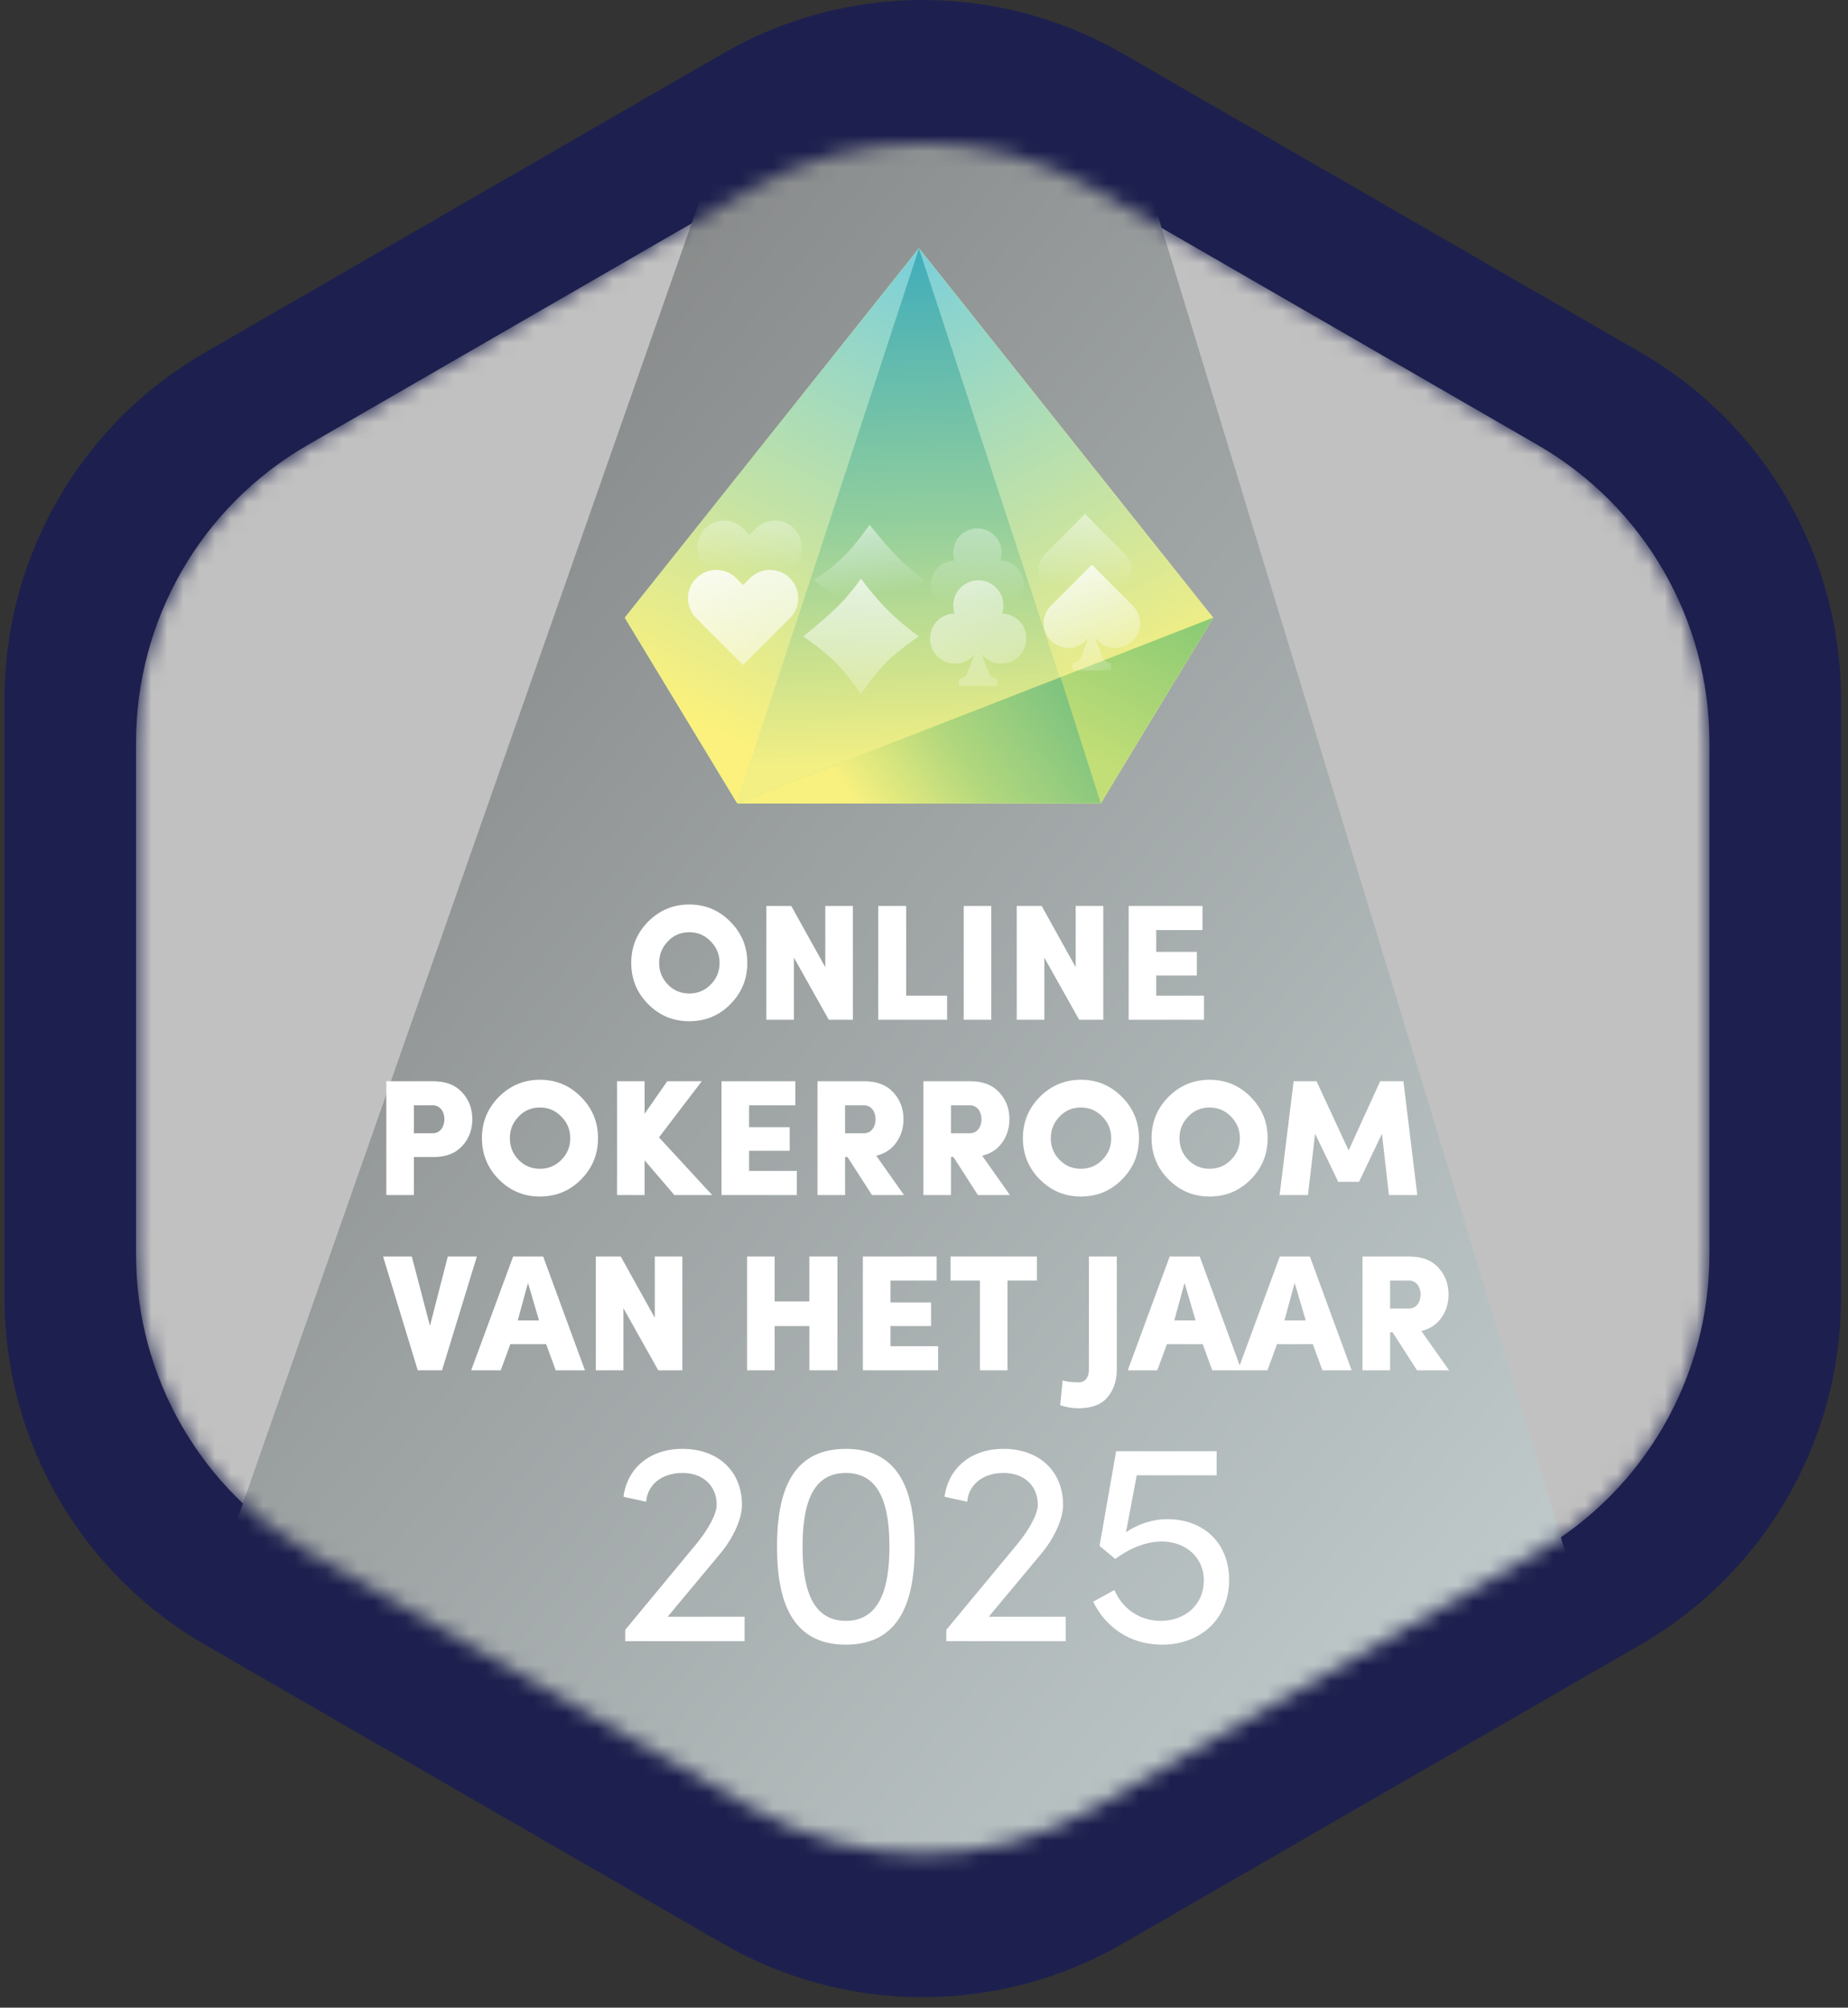 <?xml version="1.0" encoding="UTF-8"?> <svg xmlns="http://www.w3.org/2000/svg" width="116" height="126" viewBox="0 0 116 126" fill="none"><rect x="0" y="0" width="116" height="126" fill="#333333" stroke="none"/><path fill-rule="evenodd" clip-rule="evenodd" d="M115.56 81.438V43.888C115.56 34.917 110.77 26.617 103 22.128L70.48 3.368C62.71 -1.123 53.13 -1.123 45.36 3.368L12.84 22.137C5.07 26.628 0.28 34.917 0.28 43.898V81.448C0.28 90.418 5.07 98.718 12.84 103.208L45.36 121.977C53.13 126.467 62.71 126.467 70.48 121.977L103 103.208C110.77 98.707 115.56 90.418 115.56 81.438Z" fill="#1D204E"></path><mask id="mask0_1301_1434" style="mask-type:alpha" maskUnits="userSpaceOnUse" x="8" y="8" width="100" height="109"><path d="M107.3 78.748V46.578C107.3 38.888 103.2 31.788 96.54 27.938L68.68 11.857C62.02 8.017 53.82 8.017 47.16 11.857L19.3 27.938C12.64 31.777 8.54 38.888 8.54 46.578V78.748C8.54 86.438 12.64 93.537 19.3 97.388L47.16 113.467C53.82 117.307 62.02 117.307 68.68 113.467L96.54 97.388C103.2 93.547 107.3 86.438 107.3 78.748Z" fill="url(#paint0_linear_1301_1434)"></path></mask><g mask="url(#mask0_1301_1434)"><path d="M107.3 78.748V46.578C107.3 38.888 103.2 31.788 96.54 27.938L68.68 11.857C62.02 8.017 53.82 8.017 47.16 11.857L19.3 27.938C12.64 31.777 8.54 38.888 8.54 46.578V78.748C8.54 86.438 12.64 93.537 19.3 97.388L47.16 113.467C53.82 117.307 62.02 117.307 68.68 113.467L96.54 97.388C103.2 93.547 107.3 86.438 107.3 78.748Z" fill="#C1C1C1"></path><path d="M1.65 133.137L59.15 -30.863L109.15 133.137H1.65Z" fill="url(#paint1_linear_1301_1434)"></path></g><path d="M39.623 60.435C39.623 59.419 39.976 58.559 40.681 57.844C41.396 57.129 42.256 56.766 43.261 56.766C44.277 56.766 45.137 57.129 45.842 57.844C46.557 58.559 46.909 59.419 46.909 60.435C46.909 61.44 46.557 62.311 45.842 63.026C45.137 63.741 44.277 64.093 43.261 64.093C42.256 64.093 41.406 63.741 40.691 63.026C39.976 62.311 39.623 61.44 39.623 60.435ZM43.261 62.352C43.79 62.352 44.246 62.166 44.609 61.792C44.982 61.419 45.168 60.963 45.168 60.435C45.168 59.906 44.982 59.45 44.609 59.077C44.235 58.694 43.79 58.507 43.261 58.507C42.733 58.507 42.287 58.694 41.924 59.077C41.562 59.45 41.375 59.906 41.375 60.435C41.375 60.963 41.562 61.419 41.924 61.792C42.287 62.166 42.733 62.352 43.261 62.352ZM51.804 60.704V56.859H53.535V64H52.022L49.835 60.103V64H48.104V56.859H49.669L51.804 60.704ZM59.45 62.487V64H55.128V56.859H56.88V62.487H59.45ZM62.223 64H60.492V56.859H62.223V64ZM67.522 60.704V56.859H69.253V64H67.74L65.553 60.103V64H63.822V56.859H65.387L67.522 60.704ZM75.572 62.487V64H70.846V56.859H75.479V58.372H72.577V59.74H75.127V61.222H72.577V62.487H75.572ZM25.98 72.616V75H24.249V67.859H27.203C27.99 67.859 28.591 68.098 29.016 68.564C29.441 69.03 29.648 69.59 29.648 70.243C29.648 70.896 29.441 71.456 29.016 71.922C28.591 72.388 27.99 72.616 27.203 72.616H25.98ZM27.12 69.372H25.98V71.124H27.12C28.156 71.176 28.156 69.31 27.12 69.372ZM30.251 71.435C30.251 70.419 30.604 69.559 31.308 68.844C32.024 68.129 32.884 67.766 33.889 67.766C34.905 67.766 35.765 68.129 36.47 68.844C37.185 69.559 37.537 70.419 37.537 71.435C37.537 72.44 37.185 73.311 36.47 74.026C35.765 74.741 34.905 75.093 33.889 75.093C32.884 75.093 32.034 74.741 31.319 74.026C30.604 73.311 30.251 72.44 30.251 71.435ZM33.889 73.352C34.418 73.352 34.874 73.166 35.236 72.793C35.609 72.419 35.796 71.963 35.796 71.435C35.796 70.906 35.609 70.45 35.236 70.077C34.863 69.694 34.418 69.507 33.889 69.507C33.361 69.507 32.915 69.694 32.552 70.077C32.189 70.45 32.003 70.906 32.003 71.435C32.003 71.963 32.189 72.419 32.552 72.793C32.915 73.166 33.361 73.352 33.889 73.352ZM44.049 67.859L41.365 71.383L44.702 75H42.328L40.463 72.824V75H38.732V67.859H40.463V69.901L41.883 67.859H44.049ZM50.017 73.487V75H45.291V67.859H49.923V69.372H47.021V70.74H49.571V72.222H47.021V73.487H50.017ZM53.044 72.616V75H51.313V67.859H54.266C55.054 67.859 55.655 68.098 56.08 68.564C56.505 69.03 56.712 69.59 56.712 70.243C56.712 70.782 56.567 71.269 56.267 71.694C55.977 72.119 55.552 72.399 55.002 72.533L56.743 75H54.733L53.199 72.616H53.044ZM54.184 69.372H53.044V71.124H54.184C55.22 71.176 55.22 69.31 54.184 69.372ZM59.693 72.616V75H57.962V67.859H60.916C61.704 67.859 62.305 68.098 62.73 68.564C63.155 69.03 63.362 69.59 63.362 70.243C63.362 70.782 63.217 71.269 62.916 71.694C62.626 72.119 62.201 72.399 61.652 72.533L63.393 75H61.382L59.849 72.616H59.693ZM60.833 69.372H59.693V71.124H60.833C61.87 71.176 61.87 69.31 60.833 69.372ZM64.208 71.435C64.208 70.419 64.56 69.559 65.265 68.844C65.98 68.129 66.84 67.766 67.845 67.766C68.861 67.766 69.721 68.129 70.426 68.844C71.141 69.559 71.493 70.419 71.493 71.435C71.493 72.44 71.141 73.311 70.426 74.026C69.721 74.741 68.861 75.093 67.845 75.093C66.84 75.093 65.99 74.741 65.275 74.026C64.56 73.311 64.208 72.44 64.208 71.435ZM67.845 73.352C68.374 73.352 68.83 73.166 69.193 72.793C69.566 72.419 69.752 71.963 69.752 71.435C69.752 70.906 69.566 70.45 69.193 70.077C68.82 69.694 68.374 69.507 67.845 69.507C67.317 69.507 66.871 69.694 66.508 70.077C66.146 70.45 65.959 70.906 65.959 71.435C65.959 71.963 66.146 72.419 66.508 72.793C66.871 73.166 67.317 73.352 67.845 73.352ZM72.284 71.435C72.284 70.419 72.637 69.559 73.341 68.844C74.056 68.129 74.917 67.766 75.922 67.766C76.938 67.766 77.798 68.129 78.503 68.844C79.218 69.559 79.57 70.419 79.57 71.435C79.57 72.44 79.218 73.311 78.503 74.026C77.798 74.741 76.938 75.093 75.922 75.093C74.917 75.093 74.067 74.741 73.352 74.026C72.637 73.311 72.284 72.44 72.284 71.435ZM75.922 73.352C76.451 73.352 76.907 73.166 77.269 72.793C77.642 72.419 77.829 71.963 77.829 71.435C77.829 70.906 77.642 70.45 77.269 70.077C76.896 69.694 76.451 69.507 75.922 69.507C75.393 69.507 74.948 69.694 74.585 70.077C74.222 70.45 74.036 70.906 74.036 71.435C74.036 71.963 74.222 72.419 74.585 72.793C74.948 73.166 75.393 73.352 75.922 73.352ZM82.642 67.859L84.653 72.202L86.632 67.859H88.094L88.964 75H87.182L86.746 71.155L85.306 74.171H84L82.549 71.155L82.103 75H80.321L81.202 67.859H82.642ZM27.746 86H26.222L24.046 78.859H25.849L26.989 83.212L28.108 78.859H29.933L27.746 86ZM36.717 86H34.883L34.282 84.362H32.033L31.432 86H29.576L32.209 78.859H34.095L36.717 86ZM33.836 82.87L33.142 80.517L32.499 82.87H33.836ZM41.101 82.704V78.859H42.832V86H41.319L39.132 82.103V86H37.401V78.859H38.966L41.101 82.704ZM48.626 81.678H50.802V78.859H52.564V86H50.802V83.222H48.626V86H46.895V78.859H48.626V81.678ZM58.888 84.487V86H54.162V78.859H58.794V80.372H55.893V81.74H58.442V83.222H55.893V84.487H58.888ZM61.51 86V80.372H59.666V78.859H65.086V80.372H63.241V86H61.51ZM66.548 88.187L66.704 86.632C66.942 86.715 67.274 86.757 67.699 86.757C68.144 86.757 68.352 86.425 68.352 85.927V78.859H70.103V85.927C70.103 86.653 69.906 87.244 69.512 87.7C69.129 88.156 68.517 88.384 67.699 88.384C67.315 88.384 66.932 88.322 66.548 88.187ZM77.93 86H76.096L75.495 84.362H73.246L72.645 86H70.79L73.422 78.859H75.308L77.93 86ZM75.049 82.87L74.355 80.517L73.712 82.87H75.049ZM84.843 86H83.009L82.408 84.362H80.159L79.558 86H77.702L80.335 78.859H82.221L84.843 86ZM81.962 82.87L81.267 80.517L80.625 82.87H81.962ZM87.258 83.616V86H85.527V78.859H88.481C89.268 78.859 89.87 79.098 90.294 79.564C90.719 80.03 90.927 80.59 90.927 81.243C90.927 81.782 90.782 82.269 90.481 82.694C90.191 83.119 89.766 83.399 89.217 83.533L90.958 86H88.947L87.413 83.616H87.258ZM88.398 80.372H87.258V82.124H88.398C89.434 82.176 89.434 80.31 88.398 80.372Z" fill="white"></path><path d="M46.27 50.417L39.215 38.765L57.683 15.579L76.15 38.765L69.095 50.417H46.27Z" fill="url(#paint2_linear_1301_1434)"></path><path d="M69.095 50.417L57.683 15.579L76.15 38.765L69.095 50.417Z" fill="url(#paint3_linear_1301_1434)"></path><path d="M69.096 50.417L57.683 15.579L46.27 50.417H69.096Z" fill="url(#paint4_linear_1301_1434)"></path><path d="M57.683 15.579L46.27 50.417L39.215 38.765L57.683 15.579Z" fill="url(#paint5_linear_1301_1434)"></path><path d="M69.096 50.417L57.683 15.579L46.27 50.417H69.096Z" fill="url(#paint6_linear_1301_1434)"></path><path d="M76.15 38.765L46.27 50.417H69.096L76.15 38.765Z" fill="url(#paint7_linear_1301_1434)"></path><path d="M66.572 42.505L46.27 50.417H69.096L66.572 42.505Z" fill="url(#paint8_linear_1301_1434)"></path><path d="M49.833 33.167C49.176 32.511 48.112 32.511 47.455 33.167L47.047 33.576L46.638 33.167C45.982 32.511 44.917 32.511 44.26 33.167C43.603 33.824 43.603 34.889 44.26 35.546L44.668 35.954L47.047 38.337L49.425 35.954L49.833 35.546C50.49 34.889 50.49 33.824 49.833 33.167Z" fill="url(#paint9_linear_1301_1434)"></path><path d="M70.583 34.743L70.222 34.382L68.105 32.255L65.987 34.382L65.626 34.743C65.039 35.33 65.039 36.278 65.626 36.86C66.213 37.447 67.161 37.447 67.743 36.86L67.888 36.716C67.748 37.086 67.626 37.461 67.436 37.894C67.36 38.07 67.197 38.192 67.008 38.215C66.967 38.219 66.94 38.255 66.94 38.292V38.576C66.94 38.621 66.976 38.653 67.017 38.653H69.188C69.233 38.653 69.265 38.617 69.265 38.576V38.292C69.265 38.251 69.238 38.219 69.197 38.215C69.012 38.192 68.845 38.07 68.768 37.894C68.579 37.461 68.457 37.082 68.317 36.716L68.461 36.86C69.048 37.447 69.996 37.447 70.579 36.86C71.166 36.278 71.166 35.33 70.583 34.743Z" fill="url(#paint10_linear_1301_1434)"></path><path d="M62.791 35.172C62.845 35.018 62.872 34.851 62.872 34.68C62.872 33.84 62.19 33.163 61.355 33.163C60.515 33.163 59.838 33.845 59.838 34.68C59.838 34.851 59.865 35.018 59.919 35.172C59.098 35.19 58.434 35.863 58.434 36.689C58.434 37.529 59.116 38.206 59.951 38.206C60.425 38.206 60.845 37.989 61.125 37.651C60.989 38.012 60.868 38.377 60.682 38.802C60.606 38.978 60.443 39.1 60.254 39.122C60.213 39.127 60.186 39.163 60.186 39.199V39.483C60.186 39.529 60.222 39.56 60.263 39.56H62.434C62.479 39.56 62.511 39.524 62.511 39.483V39.199C62.511 39.158 62.484 39.127 62.443 39.122C62.258 39.1 62.091 38.978 62.014 38.802C61.829 38.377 61.707 38.012 61.572 37.651C61.852 37.989 62.272 38.206 62.746 38.206C63.585 38.206 64.263 37.524 64.263 36.689C64.276 35.858 63.612 35.19 62.791 35.172Z" fill="url(#paint11_linear_1301_1434)"></path><path d="M49.584 36.289C48.891 35.596 47.768 35.596 47.075 36.289L46.644 36.719L46.214 36.289C45.521 35.596 44.397 35.596 43.705 36.289C43.012 36.982 43.012 38.105 43.705 38.798L44.135 39.229L46.644 41.742L49.153 39.229L49.584 38.798C50.277 38.105 50.277 36.982 49.584 36.289Z" fill="url(#paint12_linear_1301_1434)"></path><path d="M71.108 38.016L70.734 37.642L68.538 35.437L66.343 37.642L65.968 38.016C65.36 38.625 65.36 39.608 65.968 40.212C66.577 40.82 67.56 40.82 68.164 40.212L68.314 40.062C68.169 40.446 68.042 40.834 67.846 41.284C67.766 41.466 67.597 41.593 67.401 41.616C67.359 41.621 67.331 41.658 67.331 41.696V41.99C67.331 42.037 67.368 42.07 67.41 42.07H69.662C69.709 42.07 69.741 42.033 69.741 41.99V41.696C69.741 41.654 69.713 41.621 69.671 41.616C69.479 41.593 69.306 41.466 69.227 41.284C69.03 40.834 68.903 40.441 68.758 40.062L68.908 40.212C69.517 40.82 70.5 40.82 71.104 40.212C71.712 39.608 71.712 38.62 71.108 38.016Z" fill="url(#paint13_linear_1301_1434)"></path><path d="M62.898 38.503C62.954 38.344 62.982 38.171 62.982 37.993C62.982 37.122 62.275 36.42 61.409 36.42C60.543 36.42 59.836 37.127 59.836 37.993C59.836 38.171 59.864 38.344 59.92 38.503C59.068 38.522 58.38 39.219 58.38 40.076C58.38 40.947 59.087 41.649 59.953 41.649C60.444 41.649 60.88 41.424 61.17 41.073C61.03 41.447 60.903 41.827 60.711 42.267C60.632 42.449 60.463 42.576 60.267 42.599C60.224 42.604 60.196 42.641 60.196 42.679V42.974C60.196 43.02 60.234 43.053 60.276 43.053H62.528C62.575 43.053 62.607 43.016 62.607 42.974V42.679C62.607 42.636 62.579 42.604 62.537 42.599C62.345 42.576 62.172 42.449 62.092 42.267C61.9 41.827 61.774 41.447 61.634 41.073C61.924 41.424 62.359 41.649 62.851 41.649C63.721 41.649 64.424 40.942 64.424 40.076C64.438 39.219 63.749 38.522 62.898 38.503Z" fill="url(#paint14_linear_1301_1434)"></path><path d="M51.084 36.427C51.084 36.427 52.272 35.618 53.021 34.869C53.77 34.121 54.578 32.933 54.578 32.933C54.578 32.933 55.351 33.907 56.193 34.812C57.036 35.717 58.073 36.427 58.073 36.427C58.073 36.427 57.032 37.18 56.182 38.03C55.331 38.881 54.578 39.921 54.578 39.921C54.578 39.921 53.797 38.749 53.027 37.978C52.257 37.208 51.084 36.427 51.084 36.427Z" fill="url(#paint15_linear_1301_1434)"></path><path d="M54.045 43.564C54.045 43.564 53.207 42.332 52.43 41.555C51.654 40.779 50.422 39.941 50.422 39.941C50.422 39.941 51.432 39.139 52.371 38.266C53.309 37.393 54.045 36.318 54.045 36.318C54.045 36.318 54.826 37.396 55.708 38.278C56.59 39.16 57.668 39.941 57.668 39.941C57.668 39.941 56.453 40.751 55.654 41.55C54.855 42.348 54.045 43.564 54.045 43.564Z" fill="url(#paint16_linear_1301_1434)"></path><path d="M45.189 97.53L41.907 101.468H46.738V103H39.245V102.289L43.73 96.874C44.477 95.962 44.988 94.996 44.988 94.449C44.988 93.246 44.131 92.443 42.837 92.443C41.542 92.443 40.649 93.173 40.557 94.248L39.135 93.938C39.372 92.133 40.794 90.93 42.837 90.93C45.079 90.93 46.574 92.334 46.574 94.449C46.574 95.379 45.973 96.6 45.189 97.53ZM53.095 103.219C49.667 103.219 48.774 100.429 48.774 97.074C48.774 93.683 49.667 90.93 53.095 90.93C56.523 90.93 57.416 93.683 57.416 97.074C57.416 100.429 56.523 103.219 53.095 103.219ZM53.095 101.724C55.283 101.724 55.83 99.554 55.83 97.074C55.83 94.558 55.283 92.443 53.095 92.443C50.907 92.443 50.378 94.558 50.378 97.074C50.378 99.554 50.907 101.724 53.095 101.724ZM65.344 97.53L62.062 101.468H66.894V103H59.4V102.289L63.886 96.874C64.633 95.962 65.144 94.996 65.144 94.449C65.144 93.246 64.287 92.443 62.992 92.443C61.698 92.443 60.804 93.173 60.713 94.248L59.291 93.938C59.528 92.133 60.95 90.93 62.992 90.93C65.235 90.93 66.73 92.334 66.73 94.449C66.73 95.379 66.128 96.6 65.344 97.53ZM73.269 95.342C75.548 95.342 77.152 96.837 77.152 99.153C77.152 101.578 75.384 103.219 72.94 103.219C70.88 103.219 69.367 102.07 68.619 100.52L69.95 99.791C70.424 100.885 71.445 101.724 72.868 101.724C74.417 101.724 75.566 100.684 75.566 99.189C75.566 97.694 74.381 96.746 72.922 96.746C71.938 96.746 70.917 97.165 70.005 97.84L69.02 97.02L70.06 91.076H76.368V92.589H71.354L70.68 96.163C71.391 95.671 72.32 95.342 73.269 95.342Z" fill="white"></path><defs><linearGradient id="paint0_linear_1301_1434" x1="8.539" y1="62.666" x2="107.304" y2="62.666" gradientUnits="userSpaceOnUse"><stop stop-color="#A794C7"></stop><stop offset="1" stop-color="white"></stop></linearGradient><linearGradient id="paint1_linear_1301_1434" x1="19.327" y1="-3.334" x2="134.965" y2="93.169" gradientUnits="userSpaceOnUse"><stop stop-color="#797979"></stop><stop offset="0.979" stop-color="#CCD8D9"></stop></linearGradient><linearGradient id="paint2_linear_1301_1434" x1="50.469" y1="52.606" x2="65.56" y2="23.649" gradientUnits="userSpaceOnUse"><stop stop-color="#79CFDC"></stop><stop offset="1" stop-color="#FBF17C"></stop></linearGradient><linearGradient id="paint3_linear_1301_1434" x1="56.644" y1="15.829" x2="72.641" y2="44.624" gradientUnits="userSpaceOnUse"><stop stop-color="#79CFDC"></stop><stop offset="1" stop-color="#FBF17C"></stop></linearGradient><linearGradient id="paint4_linear_1301_1434" x1="57.683" y1="15.578" x2="57.683" y2="50.517" gradientUnits="userSpaceOnUse"><stop stop-color="#79CFDC"></stop><stop offset="1" stop-color="#FBF17C"></stop></linearGradient><linearGradient id="paint5_linear_1301_1434" x1="57.825" y1="15.652" x2="42.733" y2="44.609" gradientUnits="userSpaceOnUse"><stop stop-color="#79CFDC"></stop><stop offset="1" stop-color="#FBF17C"></stop></linearGradient><linearGradient id="paint6_linear_1301_1434" x1="57.912" y1="16.291" x2="58.848" y2="47.889" gradientUnits="userSpaceOnUse"><stop stop-color="#43AEBA"></stop><stop offset="0.51" stop-color="#91CE9D"></stop><stop offset="1" stop-color="#F3EF83"></stop></linearGradient><linearGradient id="paint7_linear_1301_1434" x1="76.169" y1="35.952" x2="69.381" y2="48.123" gradientUnits="userSpaceOnUse"><stop stop-color="#7CC575"></stop><stop offset="1" stop-color="#C2DE76"></stop></linearGradient><linearGradient id="paint8_linear_1301_1434" x1="66.572" y1="43.442" x2="54.635" y2="51.868" gradientUnits="userSpaceOnUse"><stop stop-color="#80C47F"></stop><stop offset="0.51" stop-color="#B1D77D"></stop><stop offset="1" stop-color="#F9F17F"></stop></linearGradient><linearGradient id="paint9_linear_1301_1434" x1="47.068" y1="26.589" x2="47.068" y2="35.76" gradientUnits="userSpaceOnUse"><stop stop-color="white"></stop><stop offset="1" stop-color="white" stop-opacity="0"></stop></linearGradient><linearGradient id="paint10_linear_1301_1434" x1="68.211" y1="27.291" x2="68.24" y2="36.77" gradientUnits="userSpaceOnUse"><stop stop-color="white"></stop><stop offset="1" stop-color="white" stop-opacity="0"></stop></linearGradient><linearGradient id="paint11_linear_1301_1434" x1="61.203" y1="24.503" x2="61.367" y2="37.797" gradientUnits="userSpaceOnUse"><stop stop-color="white"></stop><stop offset="1" stop-color="white" stop-opacity="0"></stop></linearGradient><linearGradient id="paint12_linear_1301_1434" x1="45.034" y1="32.612" x2="50.692" y2="49.899" gradientUnits="userSpaceOnUse"><stop stop-color="white"></stop><stop offset="1" stop-color="white" stop-opacity="0"></stop></linearGradient><linearGradient id="paint13_linear_1301_1434" x1="66.572" y1="33.611" x2="69.996" y2="43.581" gradientUnits="userSpaceOnUse"><stop stop-color="white"></stop><stop offset="1" stop-color="white" stop-opacity="0"></stop></linearGradient><linearGradient id="paint14_linear_1301_1434" x1="57.894" y1="29.344" x2="63.552" y2="46.631" gradientUnits="userSpaceOnUse"><stop stop-color="white"></stop><stop offset="1" stop-color="white" stop-opacity="0"></stop></linearGradient><linearGradient id="paint15_linear_1301_1434" x1="54.47" y1="29.095" x2="55.355" y2="37.202" gradientUnits="userSpaceOnUse"><stop stop-color="white"></stop><stop offset="1" stop-color="white" stop-opacity="0"></stop></linearGradient><linearGradient id="paint16_linear_1301_1434" x1="52.997" y1="32.207" x2="52.886" y2="46.947" gradientUnits="userSpaceOnUse"><stop stop-color="white"></stop><stop offset="1" stop-color="white" stop-opacity="0"></stop></linearGradient></defs></svg> 